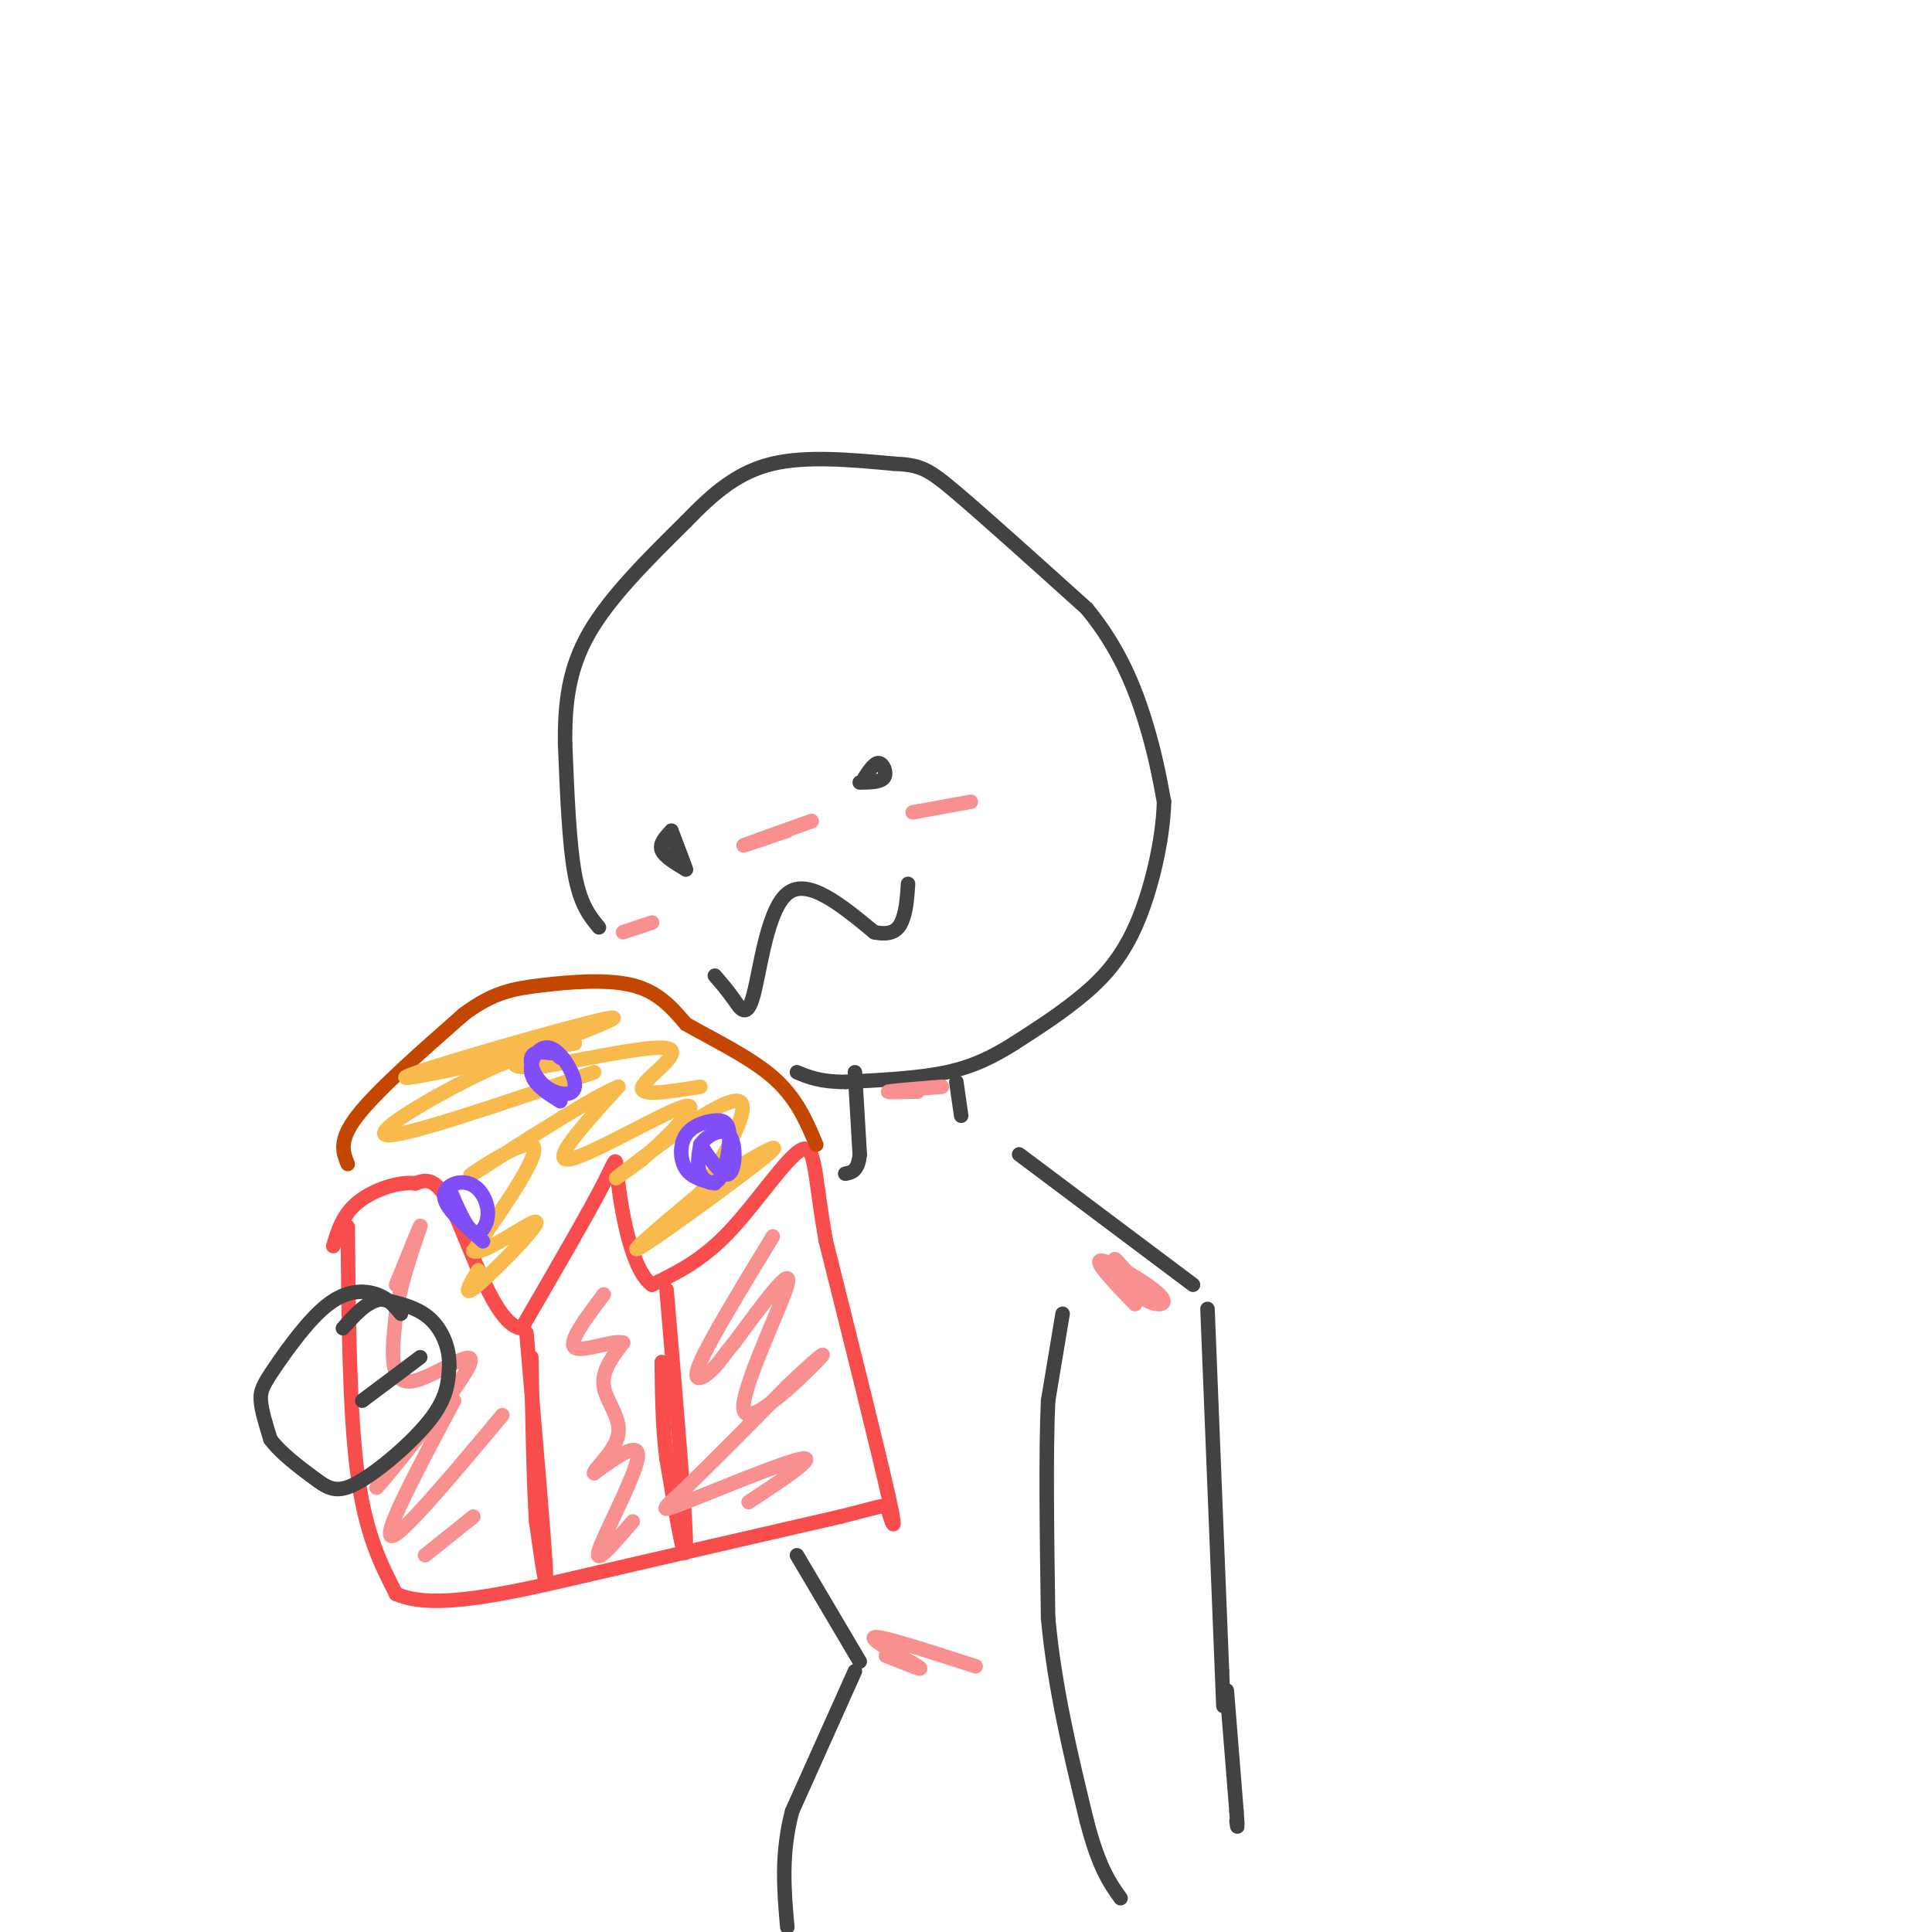 <svg viewBox='0 0 400 400' version='1.1' xmlns='http://www.w3.org/2000/svg' xmlns:xlink='http://www.w3.org/1999/xlink'><g fill='none' stroke='#F84D4D' stroke-width='3' stroke-linecap='round' stroke-linejoin='round'><path d='M72,254c0.167,19.167 0.333,38.333 2,51c1.667,12.667 4.833,18.833 8,25'/><path d='M82,330c7.822,3.533 23.378,-0.133 40,-4c16.622,-3.867 34.311,-7.933 52,-12'/><path d='M174,314c10.155,-2.536 9.542,-2.875 10,-1c0.458,1.875 1.988,5.964 0,-3c-1.988,-8.964 -7.494,-30.982 -13,-53'/><path d='M171,257c-2.440,-13.381 -2.042,-20.333 -5,-19c-2.958,1.333 -9.274,10.952 -15,17c-5.726,6.048 -10.863,8.524 -16,11'/><path d='M135,266c-4.083,-2.690 -6.292,-14.917 -7,-21c-0.708,-6.083 0.083,-6.024 -3,0c-3.083,6.024 -10.042,18.012 -17,30'/><path d='M108,275c-5.400,-0.400 -10.400,-16.400 -14,-24c-3.600,-7.600 -5.800,-6.800 -8,-6'/><path d='M86,245c-3.689,-0.444 -8.911,1.444 -12,4c-3.089,2.556 -4.044,5.778 -5,9'/><path d='M109,276c1.833,21.250 3.667,42.500 4,49c0.333,6.500 -0.833,-1.750 -2,-10'/><path d='M111,315c-0.500,-7.333 -0.750,-20.667 -1,-34'/><path d='M138,267c2.000,23.583 4.000,47.167 4,53c0.000,5.833 -2.000,-6.083 -4,-18'/><path d='M138,302c-0.833,-6.333 -0.917,-13.167 -1,-20'/></g>
<g fill='none' stroke='#F99090' stroke-width='3' stroke-linecap='round' stroke-linejoin='round'><path d='M155,311c7.238,-4.786 14.476,-9.571 11,-9c-3.476,0.571 -17.667,6.500 -24,9c-6.333,2.500 -4.810,1.571 0,-3c4.810,-4.571 12.905,-12.786 21,-21'/><path d='M163,287c5.695,-5.440 9.434,-8.541 6,-5c-3.434,3.541 -14.040,13.722 -15,10c-0.960,-3.722 7.726,-21.349 9,-26c1.274,-4.651 -4.863,3.675 -11,12'/><path d='M152,278c-2.536,3.024 -3.375,4.583 -5,6c-1.625,1.417 -4.036,2.690 -2,-2c2.036,-4.690 8.518,-15.345 15,-26'/><path d='M131,315c-4.044,4.711 -8.089,9.422 -7,6c1.089,-3.422 7.311,-14.978 8,-19c0.689,-4.022 -4.156,-0.511 -9,3'/><path d='M123,305c-0.036,-0.857 4.375,-4.500 5,-8c0.625,-3.500 -2.536,-6.857 -3,-10c-0.464,-3.143 1.768,-6.071 4,-9'/><path d='M129,278c-1.867,-0.689 -8.533,2.089 -10,1c-1.467,-1.089 2.267,-6.044 6,-11'/><path d='M98,314c0.000,0.000 -10.000,8.000 -10,8'/><path d='M104,293c-10.667,12.750 -21.333,25.500 -23,25c-1.667,-0.500 5.667,-14.250 13,-28'/><path d='M94,290c-2.946,1.352 -16.810,18.734 -16,18c0.810,-0.734 16.295,-19.582 19,-25c2.705,-5.418 -7.370,2.595 -12,3c-4.630,0.405 -3.815,-6.797 -3,-14'/><path d='M82,272c0.867,-6.711 4.533,-16.489 5,-18c0.467,-1.511 -2.267,5.244 -5,12'/></g>
<g fill='none' stroke='#C34701' stroke-width='3' stroke-linecap='round' stroke-linejoin='round'><path d='M72,241c-1.000,-2.417 -2.000,-4.833 2,-10c4.000,-5.167 13.000,-13.083 22,-21'/><path d='M96,210c6.024,-4.512 10.083,-5.292 16,-6c5.917,-0.708 13.690,-1.345 19,0c5.310,1.345 8.155,4.673 11,8'/><path d='M142,212c5.311,3.067 13.089,6.733 18,11c4.911,4.267 6.956,9.133 9,14'/></g>
<g fill='none' stroke='#F8BA4D' stroke-width='3' stroke-linecap='round' stroke-linejoin='round'><path d='M145,247c-8.222,6.889 -16.444,13.778 -12,11c4.444,-2.778 21.556,-15.222 26,-19c4.444,-3.778 -3.778,1.111 -12,6'/><path d='M147,245c-3.171,2.762 -5.097,6.668 -2,2c3.097,-4.668 11.219,-17.911 8,-19c-3.219,-1.089 -17.777,9.974 -23,14c-5.223,4.026 -1.112,1.013 3,-2'/><path d='M133,240c4.048,-3.631 12.667,-11.708 9,-11c-3.667,0.708 -19.619,10.202 -24,11c-4.381,0.798 2.810,-7.101 10,-15'/><path d='M128,225c-6.095,2.369 -26.333,15.792 -30,18c-3.667,2.208 9.238,-6.798 12,-6c2.762,0.798 -4.619,11.399 -12,22'/><path d='M98,259c1.798,1.238 12.292,-6.667 13,-6c0.708,0.667 -8.369,9.905 -12,13c-3.631,3.095 -1.815,0.048 0,-3'/><path d='M123,222c-19.956,6.800 -39.911,13.600 -43,13c-3.089,-0.600 10.689,-8.600 20,-13c9.311,-4.400 14.156,-5.200 19,-6'/><path d='M119,216c-7.715,1.486 -36.501,8.203 -35,7c1.501,-1.203 33.289,-10.324 41,-12c7.711,-1.676 -8.654,4.093 -15,7c-6.346,2.907 -2.673,2.954 1,3'/><path d='M111,221c6.702,-0.917 22.958,-4.708 27,-4c4.042,0.708 -4.131,5.917 -5,8c-0.869,2.083 5.565,1.042 12,0'/></g>
<g fill='none' stroke='#804DF6' stroke-width='3' stroke-linecap='round' stroke-linejoin='round'><path d='M148,245c-2.380,-0.571 -4.761,-1.142 -6,-3c-1.239,-1.858 -1.338,-5.002 0,-7c1.338,-1.998 4.113,-2.850 6,-3c1.887,-0.150 2.887,0.403 3,3c0.113,2.597 -0.662,7.238 -2,9c-1.338,1.762 -3.239,0.646 -4,-1c-0.761,-1.646 -0.380,-3.823 0,-6'/><path d='M145,237c1.286,-1.929 4.500,-3.750 6,-2c1.500,1.750 1.286,7.071 0,8c-1.286,0.929 -3.643,-2.536 -6,-6'/><path d='M116,228c-2.797,-1.739 -5.593,-3.479 -6,-6c-0.407,-2.521 1.576,-5.825 4,-5c2.424,0.825 5.289,5.778 5,8c-0.289,2.222 -3.732,1.714 -6,0c-2.268,-1.714 -3.362,-4.632 -3,-6c0.362,-1.368 2.181,-1.184 4,-1'/><path d='M114,218c1.000,0.000 1.500,0.500 2,1'/><path d='M100,257c-3.810,-3.329 -7.620,-6.657 -8,-9c-0.380,-2.343 2.671,-3.700 5,-3c2.329,0.700 3.935,3.458 4,6c0.065,2.542 -1.410,4.869 -3,4c-1.590,-0.869 -3.295,-4.935 -5,-9'/></g>
<g fill='none' stroke='#424242' stroke-width='3' stroke-linecap='round' stroke-linejoin='round'><path d='M124,192c-1.917,-2.333 -3.833,-4.667 -5,-11c-1.167,-6.333 -1.583,-16.667 -2,-27'/><path d='M117,154c-0.089,-8.289 0.689,-15.511 5,-23c4.311,-7.489 12.156,-15.244 20,-23'/><path d='M142,108c6.000,-6.244 11.000,-10.356 18,-12c7.000,-1.644 16.000,-0.822 25,0'/><path d='M185,96c5.578,0.267 7.022,0.933 13,6c5.978,5.067 16.489,14.533 27,24'/><path d='M225,126c6.689,8.089 9.911,16.311 12,23c2.089,6.689 3.044,11.844 4,17'/><path d='M241,166c-0.179,7.726 -2.625,18.542 -6,26c-3.375,7.458 -7.679,11.560 -12,15c-4.321,3.440 -8.661,6.220 -13,9'/><path d='M210,216c-4.200,2.644 -8.200,4.756 -14,6c-5.800,1.244 -13.400,1.622 -21,2'/><path d='M175,224c-5.167,0.000 -7.583,-1.000 -10,-2'/><path d='M148,202c1.339,1.554 2.679,3.107 4,5c1.321,1.893 2.625,4.125 4,-1c1.375,-5.125 2.821,-17.607 7,-21c4.179,-3.393 11.089,2.304 18,8'/><path d='M181,193c4.089,0.889 5.311,-0.889 6,-3c0.689,-2.111 0.844,-4.556 1,-7'/><path d='M179,161c1.044,-1.578 2.089,-3.156 3,-3c0.911,0.156 1.689,2.044 1,3c-0.689,0.956 -2.844,0.978 -5,1'/><path d='M142,180c-2.250,-1.333 -4.500,-2.667 -5,-4c-0.500,-1.333 0.750,-2.667 2,-4'/><path d='M139,172c1.500,3.917 3.000,7.833 3,8c0.000,0.167 -1.500,-3.417 -3,-7'/><path d='M198,224c0.000,0.000 1.000,7.000 1,7'/><path d='M177,222c0.000,0.000 1.000,17.000 1,17'/><path d='M178,239c-0.333,3.500 -1.667,3.750 -3,4'/><path d='M83,272c-1.287,-1.566 -2.574,-3.132 -5,-4c-2.426,-0.868 -5.990,-1.037 -10,2c-4.010,3.037 -8.464,9.279 -11,13c-2.536,3.721 -3.153,4.920 -3,7c0.153,2.080 1.077,5.040 2,8'/><path d='M56,298c2.029,2.817 6.100,5.858 9,8c2.900,2.142 4.627,3.384 9,1c4.373,-2.384 11.392,-8.396 15,-13c3.608,-4.604 3.804,-7.802 4,-11'/><path d='M93,283c0.178,-3.756 -1.378,-7.644 -4,-10c-2.622,-2.356 -6.311,-3.178 -10,-4'/><path d='M79,269c-3.000,0.333 -5.500,3.167 -8,6'/><path d='M87,281c0.000,0.000 -12.000,9.000 -12,9'/><path d='M211,239c0.000,0.000 36.000,27.000 36,27'/><path d='M250,271c0.000,0.000 3.000,75.000 3,75'/><path d='M253,346c0.500,12.500 0.250,6.250 0,0'/><path d='M254,350c0.000,0.000 2.000,25.000 2,25'/><path d='M256,375c0.333,4.500 0.167,3.250 0,2'/><path d='M165,322c0.000,0.000 13.000,22.000 13,22'/><path d='M177,346c0.000,0.000 -13.000,29.000 -13,29'/><path d='M164,375c-2.333,8.833 -1.667,16.417 -1,24'/><path d='M220,272c0.000,0.000 -3.000,18.000 -3,18'/><path d='M217,290c-0.500,10.500 -0.250,27.750 0,45'/><path d='M217,335c1.333,14.500 4.667,28.250 8,42'/><path d='M225,377c2.500,9.667 4.750,12.833 7,16'/></g>
<g fill='none' stroke='#F99090' stroke-width='3' stroke-linecap='round' stroke-linejoin='round'><path d='M201,166c0.000,0.000 -11.000,2.000 -11,2'/><path d='M190,168c-1.833,0.333 -0.917,0.167 0,0'/><path d='M163,172c-4.917,1.667 -9.833,3.333 -9,3c0.833,-0.333 7.417,-2.667 14,-5'/><path d='M168,170c0.500,-0.167 -5.250,1.917 -11,4'/><path d='M129,193c0.000,0.000 6.000,-2.000 6,-2'/><path d='M235,270c-4.369,-4.518 -8.738,-9.036 -7,-9c1.738,0.036 9.583,4.625 12,7c2.417,2.375 -0.595,2.536 -3,1c-2.405,-1.536 -4.202,-4.768 -6,-8'/><path d='M231,261c-0.667,-1.000 0.667,0.500 2,2'/><path d='M190,226c-3.417,0.083 -6.833,0.167 -6,0c0.833,-0.167 5.917,-0.583 11,-1'/><path d='M202,345c-10.000,-3.244 -20.000,-6.489 -21,-6c-1.000,0.489 7.000,4.711 9,6c2.000,1.289 -2.000,-0.356 -6,-2'/><path d='M184,343c-1.000,-0.333 -0.500,-0.167 0,0'/></g>
</svg>